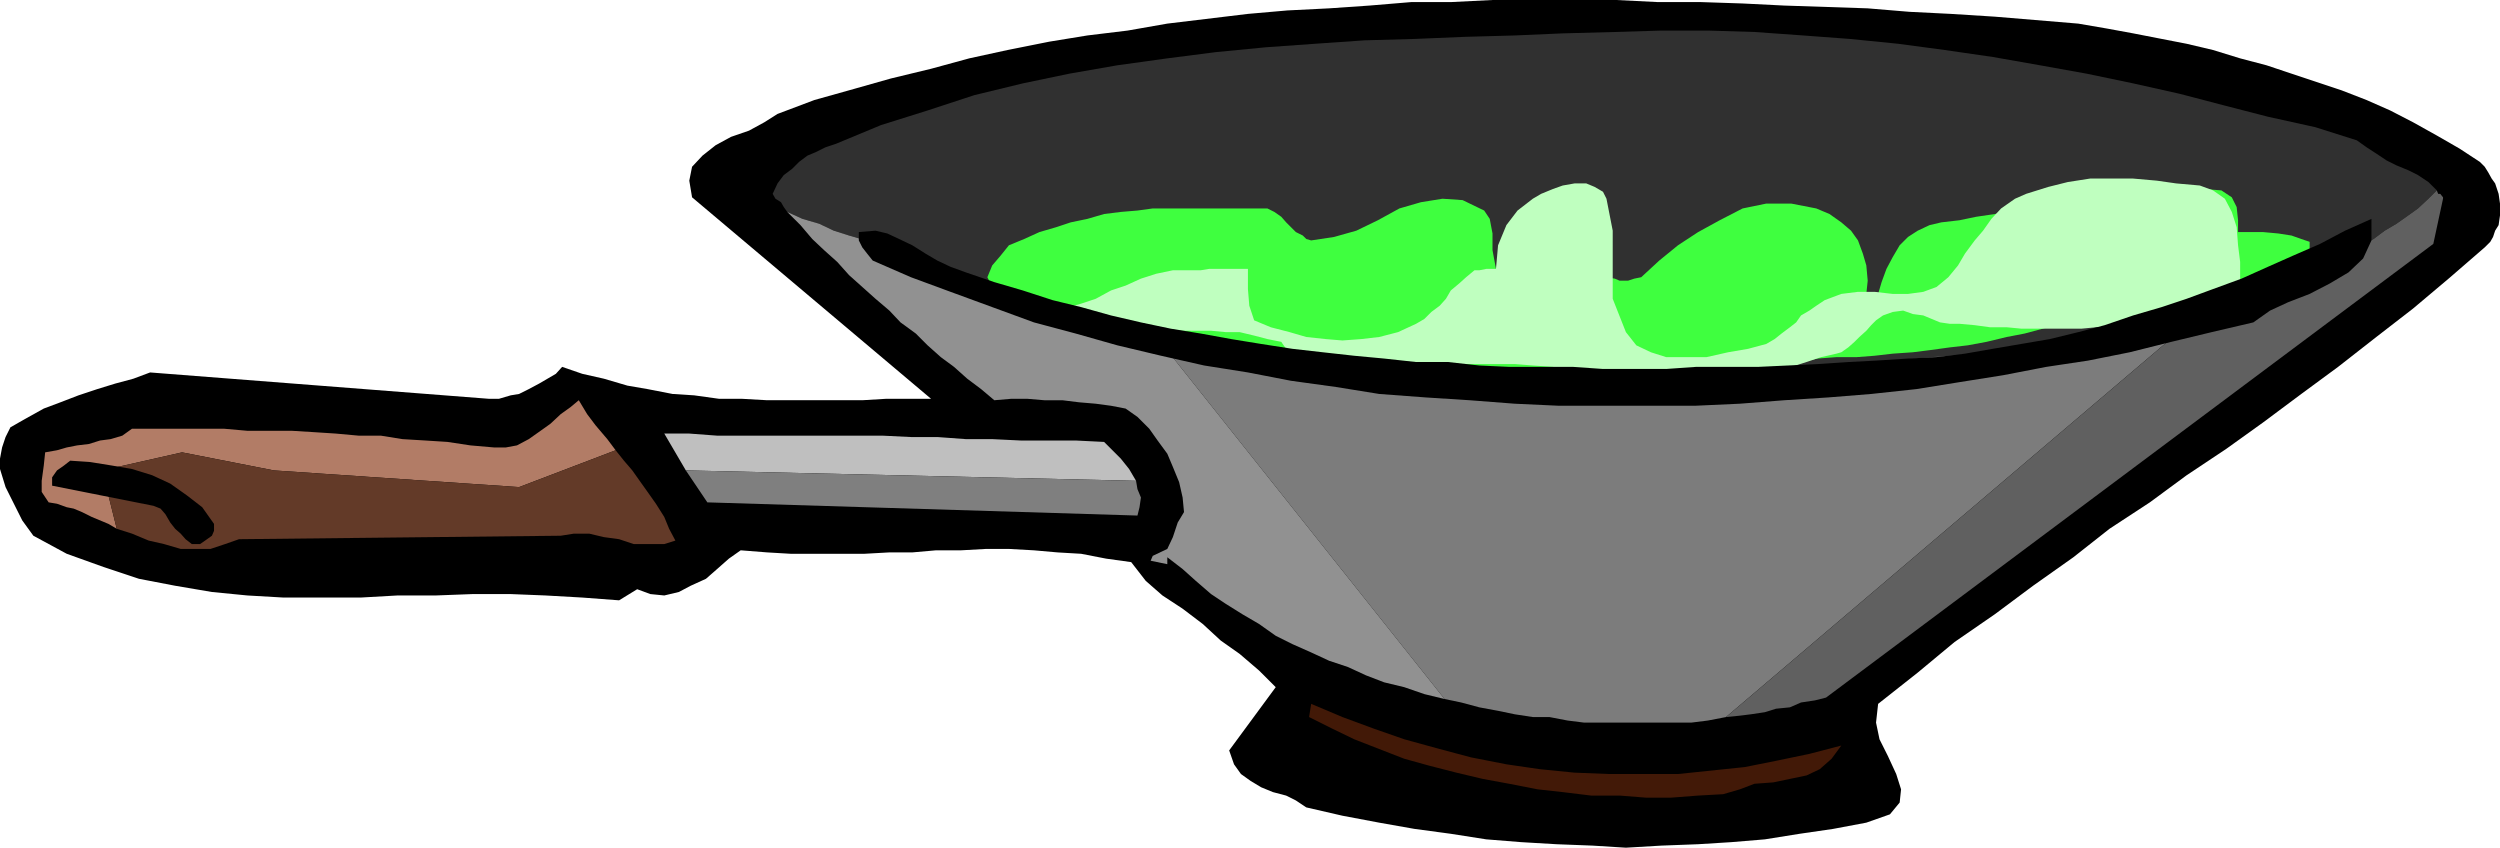 <svg xmlns="http://www.w3.org/2000/svg" width="359.801" height="122"><path d="m21.602 53.602 48.8 3.796h1.399l1.699-.5 1.203-.199L76.102 56l1.5-.8L80 53.8l.902-1 2.899 1 3.101.7 3.399 1 2.902.5 3.598.7 3.101.198 3.598.5h3.3l3.602.204h13.7l3.398-.204h6.5l-34.398-29L99.203 26l.399-2 1.5-1.602 1.898-1.5 2.203-1.199 2.598-.898L110 17.6l1.902-1.203 5.301-2 5.7-1.597 5.3-1.5L134 9.898l5.5-1.5L145 7.2l6-1.2 5.5-.898 5.8-.704 5.7-1L179.602 2l5.699-.5 6-.3 5.8-.4 6-.5h5.7l6-.3h17.8l6 .3h6.2l6 .2 6 .3 12 .4 6 .5 6 .3 6.3.398 12 1 4.102.704L307 4.8l4.102.8 3.601.7 3.797.898 3.902 1.2 3.801 1 3.598 1.203 3.601 1.199L337 13l3.602 1.398 3.398 1.5 3.3 1.704 3.403 1.898L354 21.398l2.902 1.903.7.699.5.8.5.9.5.698.5 1.5.199 1.403V31l-.2 1.398-.5.801-.3.903-.399.699-.8.8-5.2 4.5-5.101 4.297L342 48.5l-5.5 4.3-5.297 3.9-5.5 4.1-5.3 3.802-5.7 3.796-5.3 3.903-5.801 3.8-5.2 4.098-5.8 4.102-5.5 4.097-5.801 4L276 96.801l-5.7 4.5L270 104l.5 2.398 1.203 2.403 1.2 2.597.699 2.204-.2 1.898-1.402 1.7-3.398 1.198-4.801.903L259 120l-5 .8-4.797.4-4.8.3-5.301.2-5.102.3-4.797-.3-5.203-.2-5.098-.3-5-.4-5.101-.8-5.2-.7-5.101-.902-5.297-1L188 116.2l-1.5-1-1.398-.699-1.899-.5-1.703-.7-1.5-.902-1.398-1-1-1.398-.7-2 6.7-9.102-2.399-2.398-2.8-2.398-2.7-1.903-2.601-2.398-2.899-2.2-2.902-1.902-2.399-2.097-2.101-2.704-3.598-.5-3.601-.699-3.399-.199-3.402-.3-3.598-.2h-3.3l-3.602.2h-3.598l-3.402.3H128l-3.598.2h-10.601l-3.399-.2-3.8-.3-1.7 1.198-1.699 1.5-1.601 1.403-2.2 1-1.699.898-2.101.5-2-.199-1.899-.7-2.601 1.598L83.8 86l-5.301-.3-5-.2H68l-5.297.2h-5.5l-5.3.3H40.8l-5.2-.3-5.101-.5-5.297-.9-5.203-1-5.098-1.698-5.3-1.903L4.8 77.102l-1.598-2.204L2 72.5.8 70.102 0 67.5V66l.3-1.602.5-1.5.7-1.398 2.102-1.2L6.3 58.8l2.402-.902 2.598-1L14 56l2.602-.8 2.601-.7 2.399-.898"/><path fill="#421907" d="m188.703 101.3 4.5 1.9 4.598 1.698 4.3 1.5 5.102 1.403 4.5 1.199 5.098 1 4.8.7 5 .5 5 .198h9.899l9.602-1 4.5-.898 4.8-1 4.598-1.2-1.398 1.9-1.7 1.5-1.902.902-4.797 1-2.703.199-2.098.8-2.402.7-3.598.199-3.902.3h-3.598l-3.8-.3H229l-4.098-.5-3.601-.398-4.098-.801-3.8-.7-3.801-.902-3.899-1-3.601-1-3.602-1.398-3.598-1.403-3.101-1.5-3.399-1.699.301-1.898"/><path fill="#bfbfbf" d="m158.902 63.602-4.101-.204h-7.899l-4.101-.199H139l-4.098-.3h-3.8l-4.102-.2h-23.797l-4-.3h-3.601l3.101 5.3 64.797 1.5-1-1.699-1.2-1.5-2.398-2.398"/><path fill="#7f7f7f" d="M163.703 74.2 164 73l.203-1.398-.5-1.204-.203-1.199-64.797-1.5 3.098 4.602 61.902 1.898"/><path fill="#b27c66" d="m26.203 65.102 13.2 2.597 35.3 2.403L88.602 64.8l-1.2-1.602-1.699-2-1.203-1.597-1.2-2-1.198 1-1.399 1-1.5 1.398-1.402 1-1.7 1.2-1.699.902-1.601.296h-1.7l-3.398-.296-3.3-.5-3.2-.204-3.3-.199-3.102-.5h-3.2l-3.3-.3-3.098-.2L42 62h-6.398l-3.399-.3H19l-1.398 1-1.7.5-1.5.198-1.601.5-1.7.204-1.5.296-1.398.403-1.703.3L6.3 67 6 69.2v1.6l1 1.5 1.203.2 1.399.5 1 .2 1.199.5 1.402.698 2.399 1 1.199.704-2.098-8.403 11.5-2.597"/><path fill="#633a28" d="m34.402 77.602 46.301-.5 1.899-.301H84.8l2.101.5 2.2.3 2.101.7h4.399l1.601-.5-.902-1.7-.7-1.703-1.199-1.898-1.199-1.7-1-1.402L91 67.7l-1.2-1.398-1.198-1.5-13.899 5.3-35.3-2.402-13.2-2.597-11.5 2.597 2.098 8.403L19 76.8l2.402 1 2.2.5L26 79h4.3l2.102-.7 2-.698"/><path d="m10.102 66.3 2.898.2 3.102.5 2.898.5 2.902.898 2.598 1.204 2.402 1.699 2.2 1.699 1.699 2.398v1l-.301.704-.7.5-1 .699h-1.198l-.899-.7-.703-.8-.797-.7-.703-.902L23.8 74l-.698-.8-1-.4L7.5 69.899V68.7l.703-1 1-.699.899-.7"/><path fill="#303030" d="m339.203 20.2-6-1.9-6.8-1.5-6.2-1.6-6.5-1.7L307 12l-6.7-1.398-6.698-1.204L286.8 8.2l-6.899-1-6.699-.898-7-.7-6.703-.5-7-.5-6.7-.203h-6.698l-6.7.204-7.5.199-6.902.3-7.2.2-7.198.3-7.2.2-7.199.5-7 .5L175 7.5l-7 .898-7.2 1-6.898 1.204L147.203 12l-7 1.7-6.703 2.198L126.8 18l-6.5 2.7-1.5.5-1.398.698-1.199.5-1.203.903-1 1-1.2.898-.898 1.2-.699 1.5.399.703.8.5.399.699.5.699 2.199 1 2.402.7 2.098 1 2.203.698 2.399.704 1.898 1 2.203.898 1.899 1 12.5 4.3 35.3 9.4 60.2 3.3 54.5-4.3.199-.2h1.199l1.703-.5 2.2-.7L301 48l3.102-.7 3.398-.902 3.602-1 3.601-1.199 3.797-1 7.203-2.398 3.598-.903 3.101-1.5 2.899-.898 2.402-1.2 2.2-1 1.699-.902 1.601-1.199 1.7-1L346.601 31 348 30l1.5-1.398 1.203-1.204L349.5 26.2l-1.5-1-1.398-.699-1.7-.7-1.402-.698-1.5-1-1.398-.903-1.399-1"/><path fill="#7c7c7c" d="m293.102 50.2-54.5 4.3-60.2-3.3-12.5-3.4 42 52.802 2.399.5 2.601.699 2.7.5 2.398.5 2.602.398H223l2.602.5L228 104h15.402l2.399-.3 2.601-.5L319.203 43l-4.8 1.398-4.5 1.5-4.602 1.204L301.5 48l-3.598 1-2.402.7-1.898.3-.5.2"/><path fill="#919191" d="m143.102 41.8-12.5-4.3-1.899-1-2.203-.898-1.898-1-2.399-.704L120 33.2l-2.098-1-2.402-.699-2.2-1 1.903 1.898 1.7 2L118.601 36l1.898 1.7 1.703 1.902L126 43l2 1.7 1.602 1.698L131.8 48l1.699 1.7 1.902 1.698 1.899 1.403 1.902 1.699 2 1.5 1.899 1.602 2.398-.204h2.402l2.399.204h2.601l2.399.296 2.402.204 2.2.296 2.097.403L163.703 60l1.7 1.7 1.199 1.698L168 65.301l.8 1.898.903 2.2.5 2.203.2 2.097-.903 1.5-.7 2.102L168 79l-2.098 1-.3.7 2.398.5v-1l2.203 1.698 1.899 1.704L174.3 85.5l2.101 1.398 2.399 1.5 2.402 1.403 2.399 1.699L186 92.7l2.703 1.198 2.598 1.204L194 96l2.602 1.2 2.601 1 2.899.698 2.898 1 2.902.704-42-52.801-22.8-6"/><path fill="#606060" d="m350.203 35.102 1.399-6.5v-.204l-.399-.5h-.3l-.2-.5-1.203 1.204L348 30l-1.398 1-1.7 1.2-1.699 1-1.601 1.198-1.7.903-2.199 1L336 37l-1.898 1-2.102.7-2.398.902-2.399.796-2.402.903-2.899.699-2.699 1-70.8 60.2 2-.2 1.597-.2 2-.3 1.602-.5 2-.2 1.601-.698 2-.301 1.598-.403 87.402-65.296"/><path fill="#3fff3f" d="m143.102 41.8-1-1.902.699-1.699L144 36.801l1.203-1.5 2.2-.903 2.199-1L152 32.7l2.102-.699 2.398-.5 2.402-.7 2.399-.3 2.402-.2 2.2-.3h16.5l1 .5 1 .7.699.8 1.398 1.398 1 .5.5.5.703.204 3.297-.5 3.203-.903 3.098-1.5 3.101-1.7 3.098-.898 3.102-.5 2.898.199 3.102 1.5.8 1.199.399 2.102V36l.5 2.7 1 1.698 1.402.903 1.5 1 1.899.5L222.8 43l1.902-.2 1.899-.5 1.699-.698v-1.704h2.902l1.2.204.699.296h1.199l.902-.296 1-.204L238.8 37.5l2.699-2.2 2.902-1.902L247.5 31.7l3.3-1.7 3.403-.7h3.598l3.601.7 1.899.8L265 32l1.402 1.2 1 1.402.7 1.898.5 1.7.199 2.198-.2 1.903h1.7l.5-1.7.699-1.902.902-1.699 1-1.7 1.2-1.198 1.398-.903 1.703-.8 1.7-.399 2.597-.3 2.402-.5 2.7-.4 2.398-.5 2.602-.3 2.699-.7 2.101-.198 2.7-.5 2.601-.5 2.2-.204 2.597-.296 2.602-.204L312 27.2h5.102l2.601.2 1.5 1 .7 1.402.199 1.898v1.7h3.601l2.2.203 1.898.296 1.402.5 1.2.403V36l-.7 1.2-2.902 2.198-3.098 1.704-3.101 1.199-3.602.898-3.598.801-3.8.7-3.602.698-3.398 1H299.8l-1.2-.296-1 .296h-.699l-2.902.903-2.598.699-2.601.5-2.899.7-2.699.5-2.601.3-2.899.398-2.402.301-2.899.2-2.601.3-2.598.2H264.3l-2.7.203-2.601.5h-2.898l-2.602.5-.7.199h-1l-.698.3-.7.5h-3.199l-3.601.2-3.102.5-3.297.199H234l-3.297.3-3.402.2-3.098.2h-3.601l-3.102.3H211l-3.398-.3H204.3l-3.399-.2-3.101-.5-3.098-.2-3.402-.698-3.098-.5-3.101-.704-2.899-.796-3.101-.704-2.899-.699-3.101-1-2.899-.699L164 47.102l-3.2-1-3.097-.704-3.3-.699L151 44l-3.098-.8-1.199-.2-1.703-.5-1.2-.2-.698-.5"/><path fill="#bfffbf" d="m151 44.7 2.203-.302 2.399-.699 2.101-.699 2.2-1.2 2.097-.698 2.203-1 2.2-.704 2.398-.5h4L174 38.7h5.602v2.903L179.8 44l.699 2.102 2.402 1 2.7.699L188 48.5l2.8.3 2.403.2 2.7-.2 2.597-.3 2.703-.7 2.598-1.198 1.199-.704 1-1 1.203-.898.899-1 .699-1.2 1.199-1 1-.902 1.203-1h.7l1-.199h1.398l.3-3.398 1.2-2.903 1.601-2.097 2.2-1.7 1.199-.703 1.699-.699 1.402-.5 1.7-.3h1.699l1.199.5 1.203.703.5 1 .899 4.597V43L234 47.8l1.5 1.9 2.102 1 2.199.698h5.8l3.102-.699 2.899-.5 2.601-.699 1.2-.7 1-.8 1.199-.898.898-.704.703-1 1.2-.699 1-.699 1.199-.8 2.398-.9 2.402-.3h2.399l2.601.3h2.2l2.199-.3 1.902-.7 1.7-1.402L281.8 38.2l1-1.699 1.402-1.898 1.2-1.403 1.199-1.699L288 30l2-1.398 1.602-.704 3.199-1 2.8-.699 3.2-.5H307l3.402.301 2.801.398 3.399.301 1.898.7 1.703 1.203 1 1.898.7 2.2.199 2.6.3 2.4v5.1l-1-.3-.699.3-.703.2-.5.2-.7.5-.5.3-.698.2-.801.198-2.098.5-2.203.5-2.098.5-2.199.5-2.203.204-2.098.5h-2.199l-2.101.199h-8.7l-2.101-.2h-2.399l-2.199-.3-2.203-.2h-1.398l-1.399-.203-1.203-.5-1.2-.5-1.5-.199-1.398-.5-1.5.2-1.402.5-1 .703-.7.699-.698.8-1 .899-.7.7-.902.8-1 .7-.7.198-2.198.5-2.102.704-2.2.699-2.398.3-2.199.5-2.101.399-2.399.5-2.203.3-2.098.2-2.199.2h-4.601l-2.399-.2-2.101-.2-2.2-.3-2.101-.7-2.899-.5-2.402-.5-2.898-.198-2.602-.204h-8.2l-2.898.204h-2.601l-2.899.199h-5.3l-2.899-.2-2.601-.203-2.602-.296-2.898-.5.199-.704-.2-.699-.5-.699-.199-.3-2-.4-1.902-.5-2.098-.5h-2l-2.101-.198H170l-2.2-.301h-4.3l-2.2-.2h-2.097l-2.203-.5-1.898-.203-1.899-.796-2.203-.704V44.7"/><path d="M123.602 33.398 126 33.2l1.703.403 1.7.796 1.898.903 1.902 1.199 1.7 1 1.898.898L139 39.2l4.102 1.403 4.101 1.199L151.5 43.2l4.102 1 4.3 1.2 4.301 1 4.297.902 4.3.699 4.403.8 4.297.7 4.5.7 4.402.5 4.5.5 4.301.402 4.598.5h4.601l4.5.5 4.301.199h9.2l4.3.3h9.098l4.3-.3H253l4.3-.2 4.302-.203 4.398-.296 4-.204 4.602-.296 4.101-.204 4.098-.5 4-.699 4.101-.699 4.098-.7 4.102-1 3.8-1L307 45.399l4.102-1.199 3.601-1.2 3.797-1.398 4.102-1.5 3.8-1.704L330 36.801l3.902-1.7L337.5 33.2l3.8-1.699v3.102l-1.198 2.597-2.102 2-2.7 1.602-2.898 1.5-3.101 1.199-2.598 1.2-2.402 1.698-6 1.403L312.5 49.2l-6 1.5-6 1.2-6 .902L288.3 54l-6.3 1-6.2 1-6.5.7-6.198.5-6.301.402-6.399.5-6.5.296h-19.5L218 58.102l-6.5-.5-6.297-.403-6.703-.5-6.2-1-6.5-.898-6.198-1.2-6.301-1-6.2-1.402-6.3-1.5-6-1.699-6-1.602-12-4.398-5.7-2.102-5.5-2.398-.8-1-.7-.898-.5-1v-1.204"/></svg>
